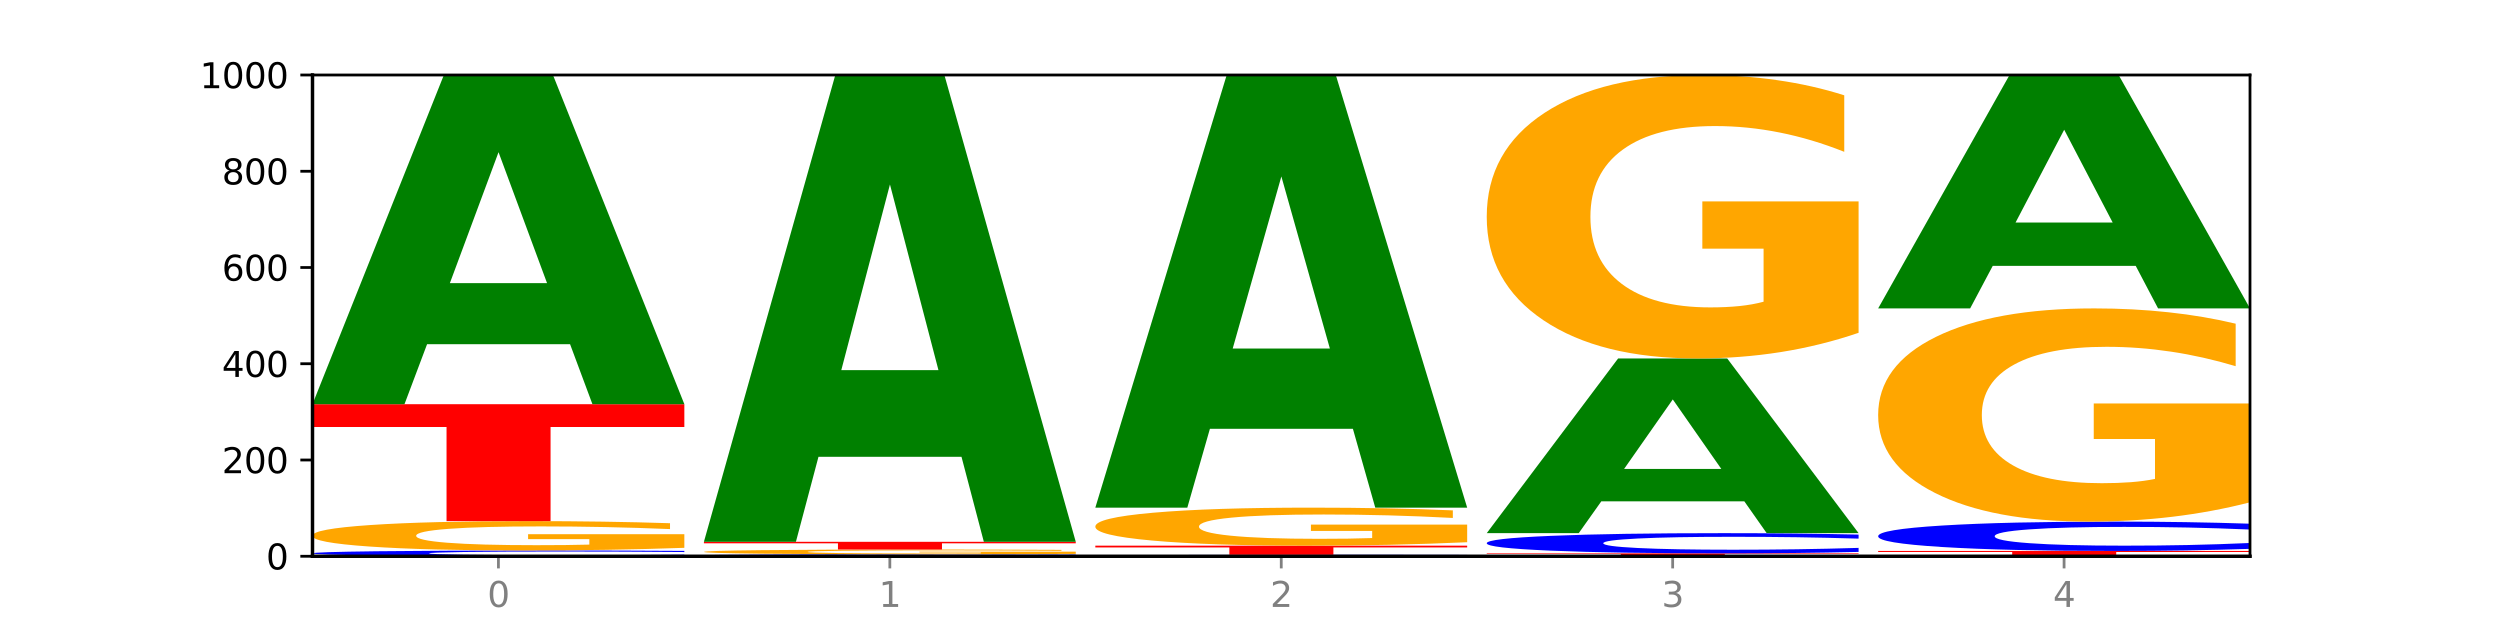 <?xml version="1.0" encoding="utf-8" standalone="no"?>
<!DOCTYPE svg PUBLIC "-//W3C//DTD SVG 1.1//EN"
  "http://www.w3.org/Graphics/SVG/1.1/DTD/svg11.dtd">
<svg xmlns:xlink="http://www.w3.org/1999/xlink" width="720pt" height="180pt" viewBox="0 0 720 180" xmlns="http://www.w3.org/2000/svg" version="1.1">
 <defs>
  <style type="text/css">*{stroke-linejoin: round; stroke-linecap: butt}</style>
 </defs>
 <g id="figure_1">
  <g id="patch_1">
   <path d="M 0 180 
L 720 180 
L 720 0 
L 0 0 
z
" style="fill: #ffffff"/>
  </g>
  <g id="axes_1">
   <g id="patch_2">
    <path d="M 90 160.2 
L 648 160.2 
L 648 21.6 
L 90 21.6 
z
" style="fill: #ffffff"/>
   </g>
   <g id="line2d_1">
    <path d="M 90 160.2 
L 648 160.2 
" clip-path="url(#pc0f6c01a03)" style="fill: none; stroke: #000000; stroke-width: 0.5; stroke-linecap: square"/>
   </g>
   <g id="patch_3">
    <path d="M 197.091 160.081 
Q 188.133 160.14 178.446 160.17 
Q 168.76 160.2 158.21 160.2 
Q 126.749 160.2 108.375 159.976 
Q 90 159.752 90 159.369 
Q 90 158.984 108.375 158.761 
Q 126.749 158.537 158.21 158.537 
Q 168.76 158.537 178.446 158.567 
Q 188.133 158.597 197.091 158.656 
L 197.091 158.988 
Q 188.052 158.909 179.283 158.873 
Q 170.514 158.836 160.827 158.836 
Q 143.451 158.836 133.495 158.978 
Q 123.565 159.12 123.565 159.369 
Q 123.565 159.617 133.495 159.759 
Q 143.451 159.9 160.827 159.9 
Q 170.514 159.9 179.283 159.864 
Q 188.052 159.827 197.091 159.749 
L 197.091 160.081 
z
" clip-path="url(#pc0f6c01a03)" style="fill: #0000ff"/>
   </g>
   <g id="patch_4">
    <path d="M 197.091 157.772 
Q 186.291 158.154 174.674 158.346 
Q 163.058 158.537 150.674 158.537 
Q 122.689 158.537 106.344 157.398 
Q 90 156.259 90 154.312 
Q 90 152.342 106.632 151.212 
Q 123.289 150.082 152.258 150.082 
Q 163.418 150.082 173.642 150.236 
Q 183.891 150.388 192.963 150.688 
L 192.963 152.374 
Q 183.603 151.988 174.338 151.797 
Q 165.074 151.605 155.762 151.605 
Q 138.529 151.605 129.193 152.307 
Q 119.857 153.008 119.857 154.312 
Q 119.857 155.604 128.857 156.31 
Q 137.857 157.014 154.418 157.014 
Q 158.93 157.014 162.794 156.974 
Q 166.658 156.932 169.73 156.844 
L 169.73 155.262 
L 152.09 155.262 
L 152.09 153.853 
L 197.091 153.853 
L 197.091 157.772 
z
" clip-path="url(#pc0f6c01a03)" style="fill: #ffa600"/>
   </g>
   <g id="patch_5">
    <path d="M 90 116.402 
L 197.091 116.402 
L 197.091 122.971 
L 158.563 122.971 
L 158.563 150.082 
L 128.603 150.082 
L 128.603 122.971 
L 90 122.971 
L 90 116.402 
z
" clip-path="url(#pc0f6c01a03)" style="fill: #ff0000"/>
   </g>
   <g id="patch_6">
    <path d="M 164.182 99.132 
L 122.997 99.132 
L 116.494 116.402 
L 90 116.402 
L 127.835 21.6 
L 159.255 21.6 
L 197.091 116.402 
L 170.619 116.402 
L 164.182 99.132 
z
M 129.565 81.537 
L 157.548 81.537 
L 143.578 43.828 
L 129.565 81.537 
z
" clip-path="url(#pc0f6c01a03)" style="fill: #008000"/>
   </g>
   <g id="patch_7">
    <path d="M 309.818 160.16 
Q 300.86 160.18 291.174 160.19 
Q 281.487 160.2 270.937 160.2 
Q 239.477 160.2 221.102 160.125 
Q 202.727 160.051 202.727 159.923 
Q 202.727 159.795 221.102 159.72 
Q 239.477 159.646 270.937 159.646 
Q 281.487 159.646 291.174 159.656 
Q 300.86 159.666 309.818 159.685 
L 309.818 159.796 
Q 300.779 159.77 292.01 159.758 
Q 283.241 159.745 273.555 159.745 
Q 256.178 159.745 246.222 159.793 
Q 236.293 159.84 236.293 159.923 
Q 236.293 160.006 246.222 160.053 
Q 256.178 160.1 273.555 160.1 
Q 283.241 160.1 292.01 160.088 
Q 300.779 160.076 309.818 160.05 
L 309.818 160.16 
z
" clip-path="url(#pc0f6c01a03)" style="fill: #0000ff"/>
   </g>
   <g id="patch_8">
    <path d="M 309.818 159.52 
Q 299.018 159.583 287.402 159.614 
Q 275.785 159.646 263.401 159.646 
Q 235.416 159.646 219.072 159.459 
Q 202.727 159.272 202.727 158.953 
Q 202.727 158.63 219.36 158.445 
Q 236.016 158.26 264.985 158.26 
Q 276.145 158.26 286.37 158.285 
Q 296.618 158.31 305.69 158.359 
L 305.69 158.635 
Q 296.33 158.572 287.066 158.541 
Q 277.801 158.509 268.489 158.509 
Q 251.257 158.509 241.92 158.624 
Q 232.584 158.739 232.584 158.953 
Q 232.584 159.165 241.584 159.281 
Q 250.585 159.396 267.145 159.396 
Q 271.657 159.396 275.521 159.389 
Q 279.385 159.382 282.457 159.368 
L 282.457 159.109 
L 264.817 159.109 
L 264.817 158.878 
L 309.818 158.878 
L 309.818 159.52 
z
" clip-path="url(#pc0f6c01a03)" style="fill: #ffa600"/>
   </g>
   <g id="patch_9">
    <path d="M 202.727 156.042 
L 309.818 156.042 
L 309.818 156.474 
L 271.29 156.474 
L 271.29 158.26 
L 241.33 158.26 
L 241.33 156.474 
L 202.727 156.474 
L 202.727 156.042 
z
" clip-path="url(#pc0f6c01a03)" style="fill: #ff0000"/>
   </g>
   <g id="patch_10">
    <path d="M 276.909 131.551 
L 235.724 131.551 
L 229.221 156.042 
L 202.727 156.042 
L 240.563 21.6 
L 271.983 21.6 
L 309.818 156.042 
L 283.347 156.042 
L 276.909 131.551 
z
M 242.292 106.599 
L 270.275 106.599 
L 256.306 53.122 
L 242.292 106.599 
z
" clip-path="url(#pc0f6c01a03)" style="fill: #008000"/>
   </g>
   <g id="patch_11">
    <path d="M 422.545 160.17 
Q 413.587 160.185 403.901 160.192 
Q 394.215 160.2 383.665 160.2 
Q 352.204 160.2 333.829 160.144 
Q 315.455 160.088 315.455 159.992 
Q 315.455 159.896 333.829 159.84 
Q 352.204 159.784 383.665 159.784 
Q 394.215 159.784 403.901 159.792 
Q 413.587 159.799 422.545 159.814 
L 422.545 159.897 
Q 413.507 159.877 404.737 159.868 
Q 395.968 159.859 386.282 159.859 
Q 368.906 159.859 358.949 159.895 
Q 349.02 159.93 349.02 159.992 
Q 349.02 160.054 358.949 160.09 
Q 368.906 160.125 386.282 160.125 
Q 395.968 160.125 404.737 160.116 
Q 413.507 160.107 422.545 160.087 
L 422.545 160.17 
z
" clip-path="url(#pc0f6c01a03)" style="fill: #0000ff"/>
   </g>
   <g id="patch_12">
    <path d="M 315.455 157.151 
L 422.545 157.151 
L 422.545 157.664 
L 384.018 157.664 
L 384.018 159.784 
L 354.057 159.784 
L 354.057 157.664 
L 315.455 157.664 
L 315.455 157.151 
z
" clip-path="url(#pc0f6c01a03)" style="fill: #ff0000"/>
   </g>
   <g id="patch_13">
    <path d="M 422.545 156.16 
Q 411.745 156.655 400.129 156.904 
Q 388.513 157.151 376.128 157.151 
Q 348.143 157.151 331.799 155.676 
Q 315.455 154.201 315.455 151.679 
Q 315.455 149.128 332.087 147.665 
Q 348.743 146.201 377.712 146.201 
Q 388.873 146.201 399.097 146.4 
Q 409.345 146.597 418.417 146.986 
L 418.417 149.169 
Q 409.057 148.669 399.793 148.422 
Q 390.529 148.174 381.216 148.174 
Q 363.984 148.174 354.648 149.083 
Q 345.311 149.99 345.311 151.679 
Q 345.311 153.353 354.312 154.267 
Q 363.312 155.179 379.872 155.179 
Q 384.384 155.179 388.249 155.126 
Q 392.113 155.072 395.185 154.959 
L 395.185 152.91 
L 377.544 152.91 
L 377.544 151.085 
L 422.545 151.085 
L 422.545 156.16 
z
" clip-path="url(#pc0f6c01a03)" style="fill: #ffa600"/>
   </g>
   <g id="patch_14">
    <path d="M 389.637 123.503 
L 348.451 123.503 
L 341.948 146.201 
L 315.455 146.201 
L 353.29 21.6 
L 384.71 21.6 
L 422.545 146.201 
L 396.074 146.201 
L 389.637 123.503 
z
M 355.02 100.377 
L 383.002 100.377 
L 369.033 50.814 
L 355.02 100.377 
z
" clip-path="url(#pc0f6c01a03)" style="fill: #008000"/>
   </g>
   <g id="patch_15">
    <path d="M 428.182 159.368 
L 535.273 159.368 
L 535.273 159.531 
L 496.745 159.531 
L 496.745 160.2 
L 466.784 160.2 
L 466.784 159.531 
L 428.182 159.531 
L 428.182 159.368 
z
" clip-path="url(#pc0f6c01a03)" style="fill: #ff0000"/>
   </g>
   <g id="patch_16">
    <path d="M 535.273 158.951 
Q 526.315 159.158 516.628 159.263 
Q 506.942 159.368 496.392 159.368 
Q 464.931 159.368 446.556 158.584 
Q 428.182 157.8 428.182 156.46 
Q 428.182 155.114 446.556 154.331 
Q 464.931 153.547 496.392 153.547 
Q 506.942 153.547 516.628 153.653 
Q 526.315 153.758 535.273 153.964 
L 535.273 155.125 
Q 526.234 154.851 517.465 154.723 
Q 508.696 154.596 499.009 154.596 
Q 481.633 154.596 471.677 155.092 
Q 461.747 155.588 461.747 156.46 
Q 461.747 157.328 471.677 157.824 
Q 481.633 158.32 499.009 158.32 
Q 508.696 158.32 517.465 158.192 
Q 526.234 158.064 535.273 157.79 
L 535.273 158.951 
z
" clip-path="url(#pc0f6c01a03)" style="fill: #0000ff"/>
   </g>
   <g id="patch_17">
    <path d="M 502.364 144.382 
L 461.178 144.382 
L 454.675 153.547 
L 428.182 153.547 
L 466.017 103.235 
L 497.437 103.235 
L 535.273 153.547 
L 508.801 153.547 
L 502.364 144.382 
z
M 467.747 135.044 
L 495.729 135.044 
L 481.76 115.032 
L 467.747 135.044 
z
" clip-path="url(#pc0f6c01a03)" style="fill: #008000"/>
   </g>
   <g id="patch_18">
    <path d="M 535.273 95.849 
Q 524.472 99.542 512.856 101.397 
Q 501.24 103.235 488.855 103.235 
Q 460.871 103.235 444.526 92.241 
Q 428.182 81.246 428.182 62.443 
Q 428.182 43.421 444.814 32.511 
Q 461.471 21.6 490.44 21.6 
Q 501.6 21.6 511.824 23.084 
Q 522.072 24.551 531.145 27.452 
L 531.145 43.725 
Q 521.784 39.998 512.52 38.16 
Q 503.256 36.305 493.944 36.305 
Q 476.711 36.305 467.375 43.084 
Q 458.039 49.846 458.039 62.443 
Q 458.039 74.922 467.039 81.735 
Q 476.039 88.531 492.6 88.531 
Q 497.112 88.531 500.976 88.143 
Q 504.84 87.738 507.912 86.895 
L 507.912 71.617 
L 490.272 71.617 
L 490.272 58.008 
L 535.273 58.008 
L 535.273 95.849 
z
" clip-path="url(#pc0f6c01a03)" style="fill: #ffa600"/>
   </g>
   <g id="patch_19">
    <path d="M 540.909 158.675 
L 648 158.675 
L 648 158.973 
L 609.472 158.973 
L 609.472 160.2 
L 579.512 160.2 
L 579.512 158.973 
L 540.909 158.973 
L 540.909 158.675 
z
" clip-path="url(#pc0f6c01a03)" style="fill: #ff0000"/>
   </g>
   <g id="patch_20">
    <path d="M 648 158.069 
Q 639.042 158.37 629.356 158.522 
Q 619.669 158.675 609.119 158.675 
Q 577.658 158.675 559.284 157.537 
Q 540.909 156.398 540.909 154.451 
Q 540.909 152.496 559.284 151.359 
Q 577.658 150.221 609.119 150.221 
Q 619.669 150.221 629.356 150.374 
Q 639.042 150.526 648 150.827 
L 648 152.512 
Q 638.961 152.114 630.192 151.929 
Q 621.423 151.744 611.736 151.744 
Q 594.36 151.744 584.404 152.465 
Q 574.474 153.185 574.474 154.451 
Q 574.474 155.712 584.404 156.433 
Q 594.36 157.152 611.736 157.152 
Q 621.423 157.152 630.192 156.967 
Q 638.961 156.78 648 156.382 
L 648 158.069 
z
" clip-path="url(#pc0f6c01a03)" style="fill: #0000ff"/>
   </g>
   <g id="patch_21">
    <path d="M 648 144.666 
Q 637.2 147.443 625.583 148.838 
Q 613.967 150.221 601.583 150.221 
Q 573.598 150.221 557.254 141.951 
Q 540.909 133.682 540.909 119.54 
Q 540.909 105.233 557.542 97.027 
Q 574.198 88.821 603.167 88.821 
Q 614.327 88.821 624.551 89.937 
Q 634.8 91.041 643.872 93.222 
L 643.872 105.461 
Q 634.512 102.658 625.247 101.276 
Q 615.983 99.881 606.671 99.881 
Q 589.438 99.881 580.102 104.98 
Q 570.766 110.066 570.766 119.54 
Q 570.766 128.926 579.766 134.05 
Q 588.766 139.161 605.327 139.161 
Q 609.839 139.161 613.703 138.869 
Q 617.567 138.565 620.639 137.931 
L 620.639 126.44 
L 602.999 126.44 
L 602.999 116.204 
L 648 116.204 
L 648 144.666 
z
" clip-path="url(#pc0f6c01a03)" style="fill: #ffa600"/>
   </g>
   <g id="patch_22">
    <path d="M 615.091 76.575 
L 573.906 76.575 
L 567.403 88.821 
L 540.909 88.821 
L 578.745 21.6 
L 610.165 21.6 
L 648 88.821 
L 621.528 88.821 
L 615.091 76.575 
z
M 580.474 64.099 
L 608.457 64.099 
L 594.487 37.361 
L 580.474 64.099 
z
" clip-path="url(#pc0f6c01a03)" style="fill: #008000"/>
   </g>
   <g id="matplotlib.axis_1">
    <g id="xtick_1">
     <g id="line2d_2">
      <defs>
       <path id="m616cc51bd5" d="M 0 0 
L 0 3.5 
" style="stroke: #808080; stroke-width: 0.8"/>
      </defs>
      <g>
       <use xlink:href="#m616cc51bd5" x="143.545" y="160.2" style="fill: #808080; stroke: #808080; stroke-width: 0.8"/>
      </g>
     </g>
     <g id="text_1">
      <!-- 0 -->
      <g style="fill: #808080" transform="translate(140.364 174.798) scale(0.1 -0.1)">
       <defs>
        <path id="DejaVuSans-30" d="M 2034 4250 
Q 1547 4250 1301 3770 
Q 1056 3291 1056 2328 
Q 1056 1369 1301 889 
Q 1547 409 2034 409 
Q 2525 409 2770 889 
Q 3016 1369 3016 2328 
Q 3016 3291 2770 3770 
Q 2525 4250 2034 4250 
z
M 2034 4750 
Q 2819 4750 3233 4129 
Q 3647 3509 3647 2328 
Q 3647 1150 3233 529 
Q 2819 -91 2034 -91 
Q 1250 -91 836 529 
Q 422 1150 422 2328 
Q 422 3509 836 4129 
Q 1250 4750 2034 4750 
z
" transform="scale(0.016)"/>
       </defs>
       <use xlink:href="#DejaVuSans-30"/>
      </g>
     </g>
    </g>
    <g id="xtick_2">
     <g id="line2d_3">
      <g>
       <use xlink:href="#m616cc51bd5" x="256.273" y="160.2" style="fill: #808080; stroke: #808080; stroke-width: 0.8"/>
      </g>
     </g>
     <g id="text_2">
      <!-- 1 -->
      <g style="fill: #808080" transform="translate(253.091 174.798) scale(0.1 -0.1)">
       <defs>
        <path id="DejaVuSans-31" d="M 794 531 
L 1825 531 
L 1825 4091 
L 703 3866 
L 703 4441 
L 1819 4666 
L 2450 4666 
L 2450 531 
L 3481 531 
L 3481 0 
L 794 0 
L 794 531 
z
" transform="scale(0.016)"/>
       </defs>
       <use xlink:href="#DejaVuSans-31"/>
      </g>
     </g>
    </g>
    <g id="xtick_3">
     <g id="line2d_4">
      <g>
       <use xlink:href="#m616cc51bd5" x="369" y="160.2" style="fill: #808080; stroke: #808080; stroke-width: 0.8"/>
      </g>
     </g>
     <g id="text_3">
      <!-- 2 -->
      <g style="fill: #808080" transform="translate(365.819 174.798) scale(0.1 -0.1)">
       <defs>
        <path id="DejaVuSans-32" d="M 1228 531 
L 3431 531 
L 3431 0 
L 469 0 
L 469 531 
Q 828 903 1448 1529 
Q 2069 2156 2228 2338 
Q 2531 2678 2651 2914 
Q 2772 3150 2772 3378 
Q 2772 3750 2511 3984 
Q 2250 4219 1831 4219 
Q 1534 4219 1204 4116 
Q 875 4013 500 3803 
L 500 4441 
Q 881 4594 1212 4672 
Q 1544 4750 1819 4750 
Q 2544 4750 2975 4387 
Q 3406 4025 3406 3419 
Q 3406 3131 3298 2873 
Q 3191 2616 2906 2266 
Q 2828 2175 2409 1742 
Q 1991 1309 1228 531 
z
" transform="scale(0.016)"/>
       </defs>
       <use xlink:href="#DejaVuSans-32"/>
      </g>
     </g>
    </g>
    <g id="xtick_4">
     <g id="line2d_5">
      <g>
       <use xlink:href="#m616cc51bd5" x="481.727" y="160.2" style="fill: #808080; stroke: #808080; stroke-width: 0.8"/>
      </g>
     </g>
     <g id="text_4">
      <!-- 3 -->
      <g style="fill: #808080" transform="translate(478.546 174.798) scale(0.1 -0.1)">
       <defs>
        <path id="DejaVuSans-33" d="M 2597 2516 
Q 3050 2419 3304 2112 
Q 3559 1806 3559 1356 
Q 3559 666 3084 287 
Q 2609 -91 1734 -91 
Q 1441 -91 1130 -33 
Q 819 25 488 141 
L 488 750 
Q 750 597 1062 519 
Q 1375 441 1716 441 
Q 2309 441 2620 675 
Q 2931 909 2931 1356 
Q 2931 1769 2642 2001 
Q 2353 2234 1838 2234 
L 1294 2234 
L 1294 2753 
L 1863 2753 
Q 2328 2753 2575 2939 
Q 2822 3125 2822 3475 
Q 2822 3834 2567 4026 
Q 2313 4219 1838 4219 
Q 1578 4219 1281 4162 
Q 984 4106 628 3988 
L 628 4550 
Q 988 4650 1302 4700 
Q 1616 4750 1894 4750 
Q 2613 4750 3031 4423 
Q 3450 4097 3450 3541 
Q 3450 3153 3228 2886 
Q 3006 2619 2597 2516 
z
" transform="scale(0.016)"/>
       </defs>
       <use xlink:href="#DejaVuSans-33"/>
      </g>
     </g>
    </g>
    <g id="xtick_5">
     <g id="line2d_6">
      <g>
       <use xlink:href="#m616cc51bd5" x="594.455" y="160.2" style="fill: #808080; stroke: #808080; stroke-width: 0.8"/>
      </g>
     </g>
     <g id="text_5">
      <!-- 4 -->
      <g style="fill: #808080" transform="translate(591.273 174.798) scale(0.1 -0.1)">
       <defs>
        <path id="DejaVuSans-34" d="M 2419 4116 
L 825 1625 
L 2419 1625 
L 2419 4116 
z
M 2253 4666 
L 3047 4666 
L 3047 1625 
L 3713 1625 
L 3713 1100 
L 3047 1100 
L 3047 0 
L 2419 0 
L 2419 1100 
L 313 1100 
L 313 1709 
L 2253 4666 
z
" transform="scale(0.016)"/>
       </defs>
       <use xlink:href="#DejaVuSans-34"/>
      </g>
     </g>
    </g>
   </g>
   <g id="matplotlib.axis_2">
    <g id="ytick_1">
     <g id="line2d_7">
      <defs>
       <path id="m7a85dbfb4d" d="M 0 0 
L -3.5 0 
" style="stroke: #000000; stroke-width: 0.8"/>
      </defs>
      <g>
       <use xlink:href="#m7a85dbfb4d" x="90" y="160.2" style="stroke: #000000; stroke-width: 0.8"/>
      </g>
     </g>
     <g id="text_6">
      <!-- 0 -->
      <g transform="translate(76.638 163.999) scale(0.1 -0.1)">
       <use xlink:href="#DejaVuSans-30"/>
      </g>
     </g>
    </g>
    <g id="ytick_2">
     <g id="line2d_8">
      <g>
       <use xlink:href="#m7a85dbfb4d" x="90" y="132.48" style="stroke: #000000; stroke-width: 0.8"/>
      </g>
     </g>
     <g id="text_7">
      <!-- 200 -->
      <g transform="translate(63.913 136.279) scale(0.1 -0.1)">
       <use xlink:href="#DejaVuSans-32"/>
       <use xlink:href="#DejaVuSans-30" x="63.623"/>
       <use xlink:href="#DejaVuSans-30" x="127.246"/>
      </g>
     </g>
    </g>
    <g id="ytick_3">
     <g id="line2d_9">
      <g>
       <use xlink:href="#m7a85dbfb4d" x="90" y="104.76" style="stroke: #000000; stroke-width: 0.8"/>
      </g>
     </g>
     <g id="text_8">
      <!-- 400 -->
      <g transform="translate(63.913 108.559) scale(0.1 -0.1)">
       <use xlink:href="#DejaVuSans-34"/>
       <use xlink:href="#DejaVuSans-30" x="63.623"/>
       <use xlink:href="#DejaVuSans-30" x="127.246"/>
      </g>
     </g>
    </g>
    <g id="ytick_4">
     <g id="line2d_10">
      <g>
       <use xlink:href="#m7a85dbfb4d" x="90" y="77.04" style="stroke: #000000; stroke-width: 0.8"/>
      </g>
     </g>
     <g id="text_9">
      <!-- 600 -->
      <g transform="translate(63.913 80.839) scale(0.1 -0.1)">
       <defs>
        <path id="DejaVuSans-36" d="M 2113 2584 
Q 1688 2584 1439 2293 
Q 1191 2003 1191 1497 
Q 1191 994 1439 701 
Q 1688 409 2113 409 
Q 2538 409 2786 701 
Q 3034 994 3034 1497 
Q 3034 2003 2786 2293 
Q 2538 2584 2113 2584 
z
M 3366 4563 
L 3366 3988 
Q 3128 4100 2886 4159 
Q 2644 4219 2406 4219 
Q 1781 4219 1451 3797 
Q 1122 3375 1075 2522 
Q 1259 2794 1537 2939 
Q 1816 3084 2150 3084 
Q 2853 3084 3261 2657 
Q 3669 2231 3669 1497 
Q 3669 778 3244 343 
Q 2819 -91 2113 -91 
Q 1303 -91 875 529 
Q 447 1150 447 2328 
Q 447 3434 972 4092 
Q 1497 4750 2381 4750 
Q 2619 4750 2861 4703 
Q 3103 4656 3366 4563 
z
" transform="scale(0.016)"/>
       </defs>
       <use xlink:href="#DejaVuSans-36"/>
       <use xlink:href="#DejaVuSans-30" x="63.623"/>
       <use xlink:href="#DejaVuSans-30" x="127.246"/>
      </g>
     </g>
    </g>
    <g id="ytick_5">
     <g id="line2d_11">
      <g>
       <use xlink:href="#m7a85dbfb4d" x="90" y="49.32" style="stroke: #000000; stroke-width: 0.8"/>
      </g>
     </g>
     <g id="text_10">
      <!-- 800 -->
      <g transform="translate(63.913 53.119) scale(0.1 -0.1)">
       <defs>
        <path id="DejaVuSans-38" d="M 2034 2216 
Q 1584 2216 1326 1975 
Q 1069 1734 1069 1313 
Q 1069 891 1326 650 
Q 1584 409 2034 409 
Q 2484 409 2743 651 
Q 3003 894 3003 1313 
Q 3003 1734 2745 1975 
Q 2488 2216 2034 2216 
z
M 1403 2484 
Q 997 2584 770 2862 
Q 544 3141 544 3541 
Q 544 4100 942 4425 
Q 1341 4750 2034 4750 
Q 2731 4750 3128 4425 
Q 3525 4100 3525 3541 
Q 3525 3141 3298 2862 
Q 3072 2584 2669 2484 
Q 3125 2378 3379 2068 
Q 3634 1759 3634 1313 
Q 3634 634 3220 271 
Q 2806 -91 2034 -91 
Q 1263 -91 848 271 
Q 434 634 434 1313 
Q 434 1759 690 2068 
Q 947 2378 1403 2484 
z
M 1172 3481 
Q 1172 3119 1398 2916 
Q 1625 2713 2034 2713 
Q 2441 2713 2670 2916 
Q 2900 3119 2900 3481 
Q 2900 3844 2670 4047 
Q 2441 4250 2034 4250 
Q 1625 4250 1398 4047 
Q 1172 3844 1172 3481 
z
" transform="scale(0.016)"/>
       </defs>
       <use xlink:href="#DejaVuSans-38"/>
       <use xlink:href="#DejaVuSans-30" x="63.623"/>
       <use xlink:href="#DejaVuSans-30" x="127.246"/>
      </g>
     </g>
    </g>
    <g id="ytick_6">
     <g id="line2d_12">
      <g>
       <use xlink:href="#m7a85dbfb4d" x="90" y="21.6" style="stroke: #000000; stroke-width: 0.8"/>
      </g>
     </g>
     <g id="text_11">
      <!-- 1000 -->
      <g transform="translate(57.55 25.399) scale(0.1 -0.1)">
       <use xlink:href="#DejaVuSans-31"/>
       <use xlink:href="#DejaVuSans-30" x="63.623"/>
       <use xlink:href="#DejaVuSans-30" x="127.246"/>
       <use xlink:href="#DejaVuSans-30" x="190.869"/>
      </g>
     </g>
    </g>
   </g>
   <g id="patch_23">
    <path d="M 90 160.2 
L 90 21.6 
" style="fill: none; stroke: #000000; stroke-linejoin: miter; stroke-linecap: square"/>
   </g>
   <g id="patch_24">
    <path d="M 648 160.2 
L 648 21.6 
" style="fill: none; stroke: #000000; stroke-width: 0.8; stroke-linejoin: miter; stroke-linecap: square"/>
   </g>
   <g id="patch_25">
    <path d="M 90 160.2 
L 648 160.2 
" style="fill: none; stroke: #000000; stroke-linejoin: miter; stroke-linecap: square"/>
   </g>
   <g id="patch_26">
    <path d="M 90 21.6 
L 648 21.6 
" style="fill: none; stroke: #000000; stroke-width: 0.8; stroke-linejoin: miter; stroke-linecap: square"/>
   </g>
  </g>
 </g>
 <defs>
  <clipPath id="pc0f6c01a03">
   <rect x="90" y="21.6" width="558" height="138.6"/>
  </clipPath>
 </defs>
</svg>
